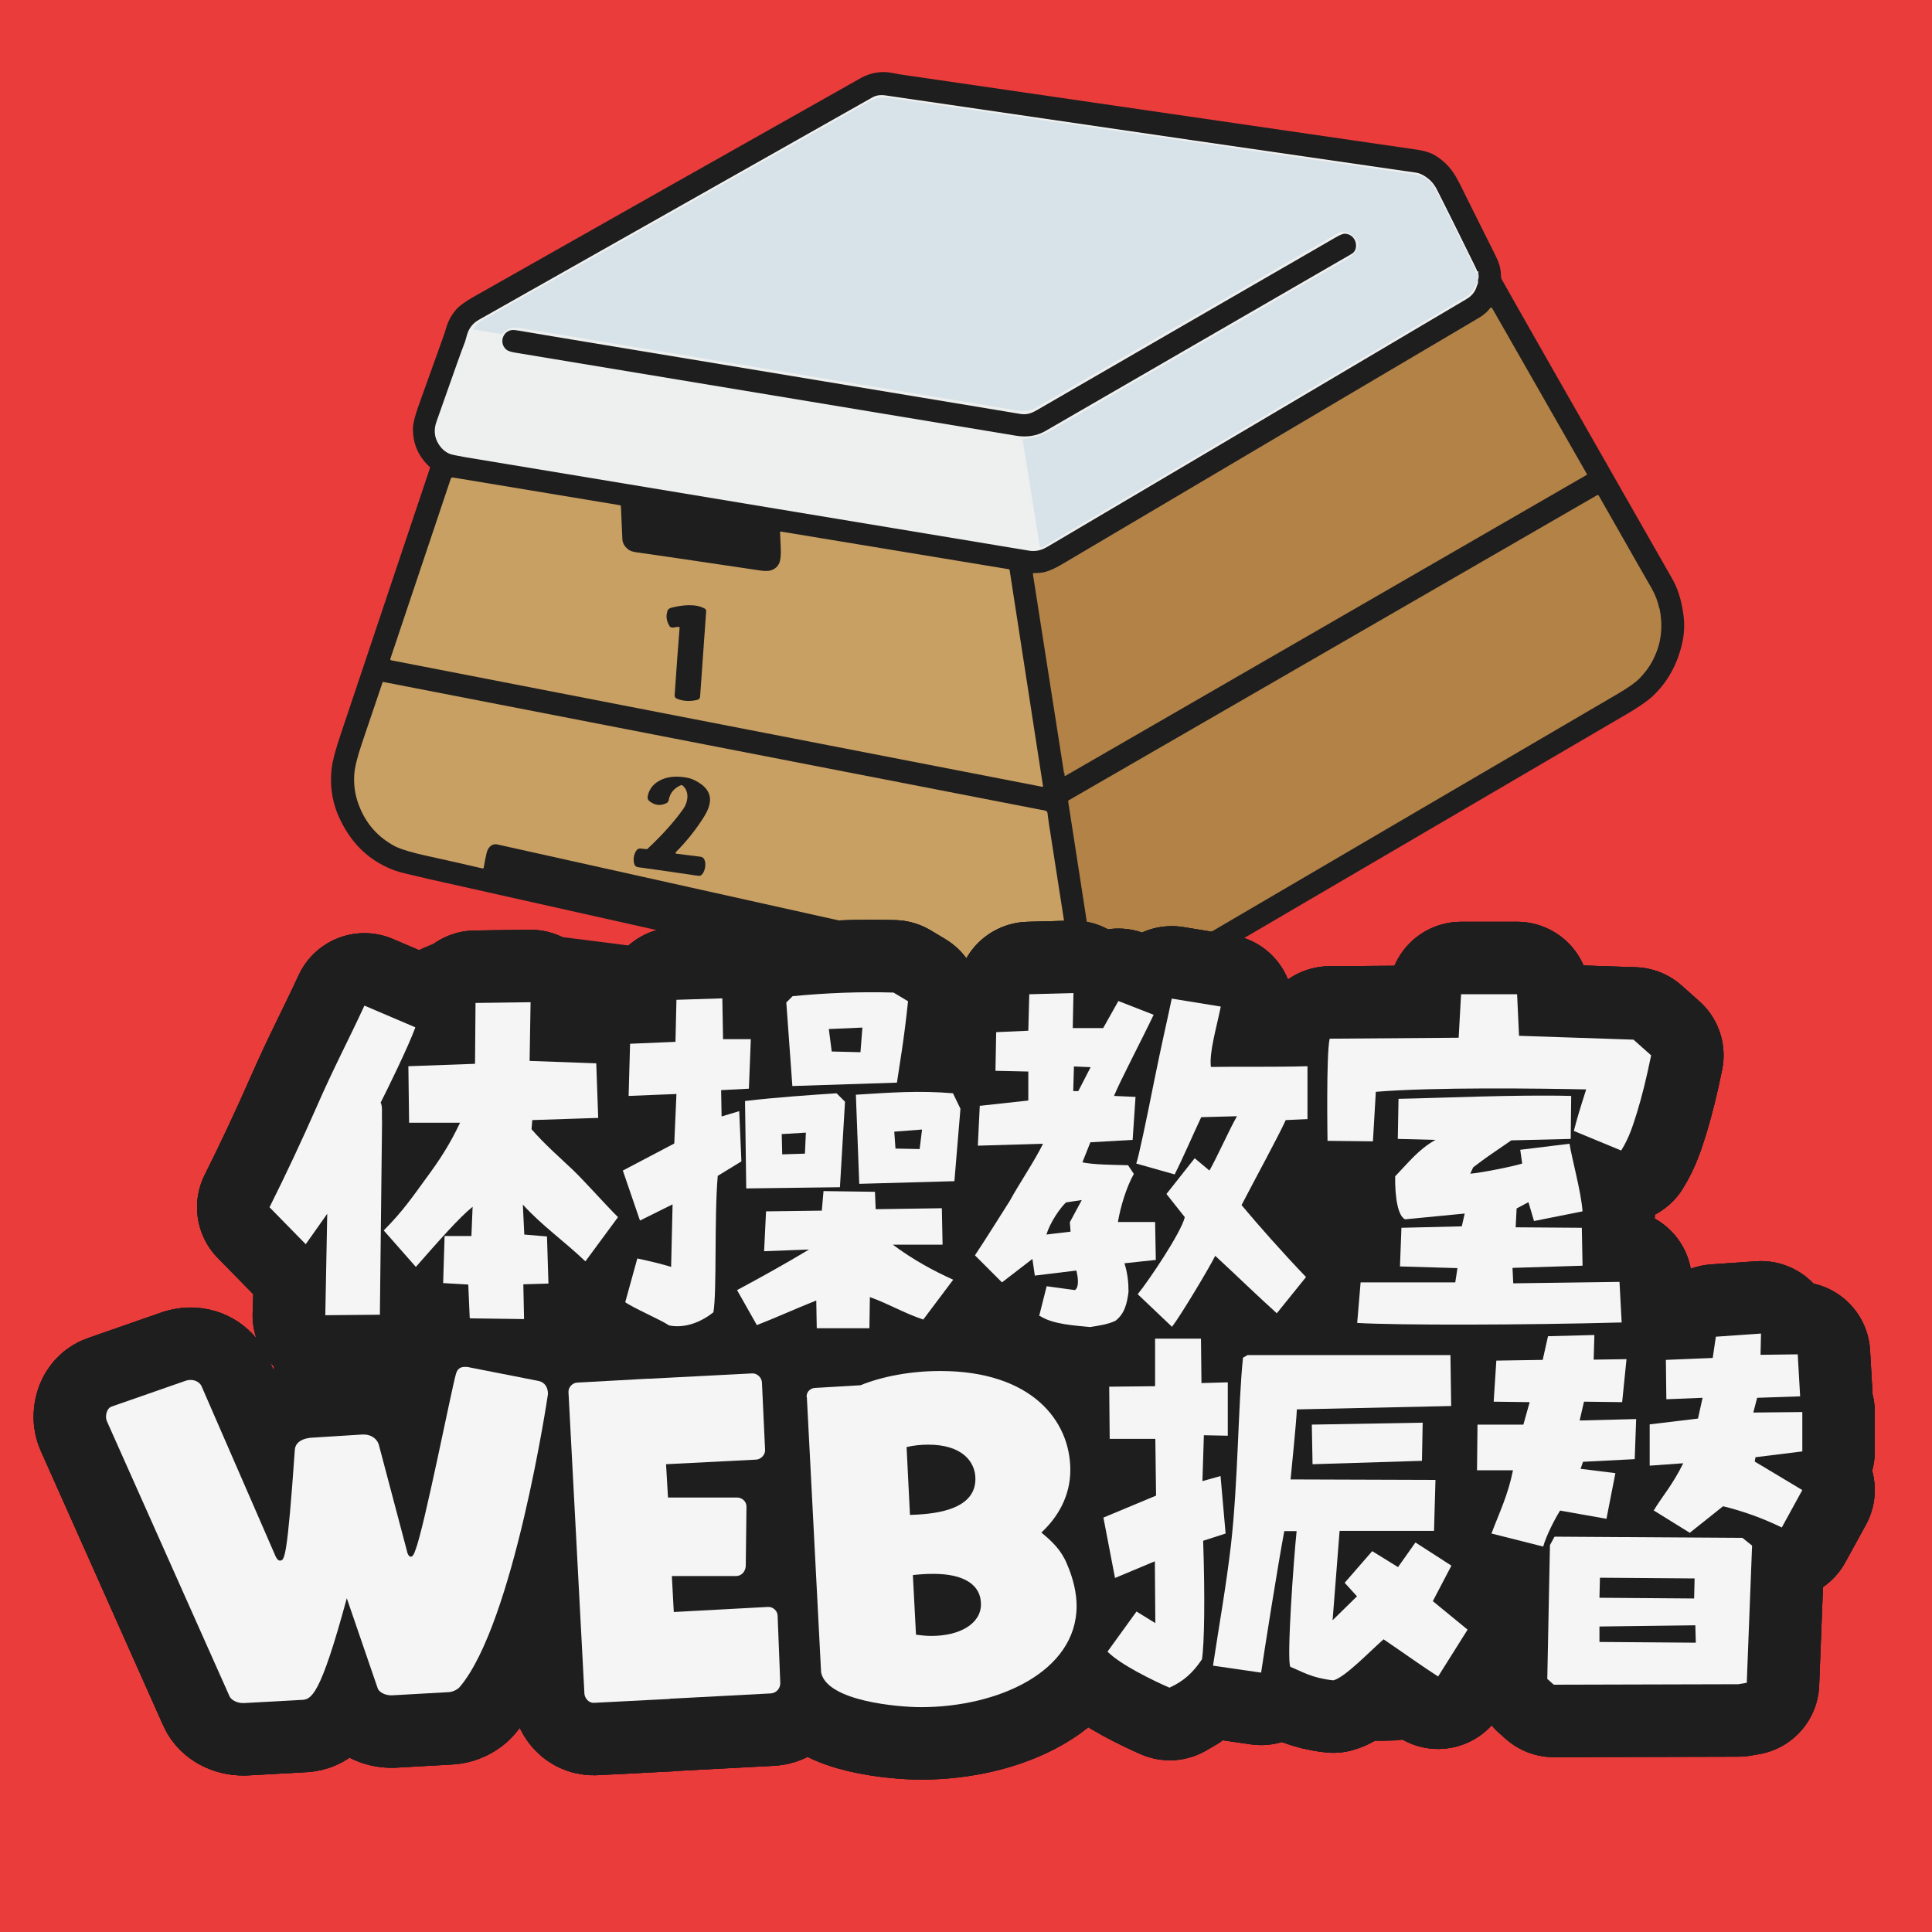 <?xml version="1.0" encoding="UTF-8"?>
<svg id="_レイヤー_2" data-name="レイヤー 2" xmlns="http://www.w3.org/2000/svg" xmlns:xlink="http://www.w3.org/1999/xlink" viewBox="0 0 80 80">
  <defs>
    <style>
      .cls-1, .cls-2, .cls-3 {
        fill: none;
      }

      .cls-4 {
        fill: #b28247;
      }

      .cls-5 {
        fill: #eeefef;
      }

      .cls-2 {
        stroke: #e3e9ec;
        stroke-width: .14px;
      }

      .cls-6 {
        fill: #1e1e1e;
      }

      .cls-3 {
        stroke: #1e1e1e;
        stroke-linecap: round;
        stroke-linejoin: round;
        stroke-width: 6px;
      }

      .cls-7 {
        fill: #d7e2e9;
      }

      .cls-8 {
        fill: #eb3c3c;
      }

      .cls-9 {
        fill: #f5f5f5;
      }

      .cls-10 {
        fill: #c9a063;
      }

      .cls-11 {
        clip-path: url(#clippath);
      }
    </style>
    <clipPath id="clippath">
      <path class="cls-1" d="M61.2,11.6c.03-.09.03-.21,0-.36,0-.03,0-.06-.02-.07-.65-1.32-1.2-2.43-1.65-3.32-.14-.28-.5-.66-.86-.71-5.01-.73-12.33-1.8-21.98-3.2-.21-.03-.39,0-.53.08-6.74,3.81-12.17,6.88-16.28,9.2-.26.15-.43.36-.51.63-.05.19-.08.28-.08.28-.15.38-.55,1.49-1.19,3.33-.11.32-.09.62.08.9.12.2.28.35.49.43.08.03.28.07.62.13,7.78,1.29,15.56,2.58,23.34,3.87.42.07.67-.09,1.01-.3,5.71-3.37,11.41-6.75,17.12-10.12.29-.17.44-.43.45-.77Z"/>
    </clipPath>
  </defs>
  <g id="_こども" data-name="こども">
    <g>
      <rect class="cls-8" width="80" height="80"/>
      <g>
        <path class="cls-6" d="M17.82,19.36c-.49-.44-.73-.98-.72-1.62,0-.19.07-.48.21-.88.53-1.47.89-2.48,1.08-3.01,0,0,.04-.11.1-.32.09-.29.24-.54.44-.76.13-.13.36-.3.7-.49,5.33-3.02,10.66-6.03,16-9.04.41-.23.85-.31,1.32-.22.25.05.37.07.38.07,8.38,1.22,15.5,2.26,21.36,3.11.33.05.61.14.82.29.47.31.71.66.98,1.21.45.9.91,1.84,1.4,2.81.15.29.25.55.26.85,0,.1.01.17.03.2.24.44,2.59,4.57,7.06,12.4.22.38.37.84.45,1.38.08.47.06.94-.06,1.4-.21.84-.61,1.54-1.21,2.1-.22.2-.59.46-1.13.77-4.12,2.41-10.98,6.43-20.57,12.04-.54.32-1.03.51-1.47.58-.02,0-.04,0-.06.02-.02.01-.04.02-.04.02-.23.03-.49.05-.77.05-.17,0-.42-.04-.76-.12-6.4-1.44-15.02-3.37-25.86-5.8-.74-.17-1.2-.28-1.37-.34-1.02-.36-1.78-1.05-2.28-2.07-.35-.7-.47-1.44-.37-2.22.04-.3.16-.75.37-1.37,2.19-6.54,3.42-10.21,3.69-11.01,0-.02,0-.03-.01-.04Z"/>
        <g class="cls-11">
          <path class="cls-2" d="M61.2,11.24v.05s-.02.03-.04.03c0,0-.02,0-.02,0-.03,0-.04,0-.05-.03-.02-.08-.05-.17-.1-.27-.58-1.18-1.1-2.24-1.58-3.18-.11-.21-.25-.36-.44-.47-.12-.07-.32-.12-.59-.16-5.55-.81-12.7-1.85-21.47-3.13-.4-.06-.61-.05-.94.14-6.53,3.7-11.64,6.58-15.32,8.66-.44.25-.68.39-.74.42-.15.09-.26.2-.31.32,0,.02,0,.03.01.03l1.11.18s.04,0,.06-.01c.02-.02.05-.05.09-.08.22-.21.49-.18.8-.13,7.91,1.31,14.73,2.44,20.44,3.39.3.05.56,0,.78-.12,1.81-1.05,5.97-3.44,12.46-7.2,0,0,.05-.02.13-.06.05-.02.09-.03.14-.02.27.04.47.18.6.43.02.04.02.08.01.13-.09.31-.27.47-.57.64-7.73,4.48-11.79,6.83-12.16,7.04-.35.2-.74.32-1.16.35,0,0,0,.02,0,.05l.7,4.34c.01.09.07.11.15.06,6.11-3.61,11.95-7.06,17.5-10.35.17-.1.34-.33.49-.68" vector-effect="non-scaling-stroke"/>
        </g>
        <path class="cls-5" d="M61.2,11.24v.05s-.02.03-.04.03c0,0-.02,0-.02,0-.03,0-.04,0-.05-.03-.02-.08-.05-.17-.1-.27-.58-1.18-1.1-2.24-1.58-3.18-.11-.21-.25-.36-.44-.47-.12-.07-.32-.12-.59-.16-5.55-.81-12.7-1.85-21.47-3.13-.4-.06-.61-.05-.94.14-6.53,3.7-11.64,6.58-15.32,8.66-.44.25-.68.39-.74.42-.15.09-.26.2-.31.32,0,.02,0,.03.01.03l1.11.18s.04,0,.06-.01c.02-.02.05-.05.09-.08.22-.21.49-.18.8-.13,7.91,1.31,14.73,2.44,20.44,3.39.3.05.56,0,.78-.12,1.81-1.05,5.97-3.44,12.46-7.2,0,0,.05-.02.13-.06.05-.02.09-.03.14-.02.27.04.47.18.6.43.02.04.02.08.01.13-.09.31-.27.47-.57.64-7.73,4.48-11.79,6.83-12.16,7.04-.35.2-.74.32-1.16.35,0,0,0,.02,0,.05l.7,4.34c.01.09.07.11.15.06,6.11-3.61,11.95-7.06,17.5-10.35.17-.1.34-.33.49-.68,0,.34-.16.6-.45.77-5.71,3.38-11.41,6.75-17.12,10.12-.35.21-.59.37-1.01.3-7.78-1.29-15.56-2.58-23.34-3.87-.33-.06-.54-.1-.62-.13-.21-.08-.37-.23-.49-.43-.17-.28-.19-.58-.08-.9.65-1.84,1.04-2.96,1.19-3.33,0,0,.03-.1.08-.28.08-.28.25-.49.51-.63,4.11-2.32,9.54-5.39,16.28-9.2.14-.08.32-.11.53-.08,9.64,1.41,16.97,2.48,21.98,3.2.36.05.72.43.86.71.45.89,1,2,1.65,3.32,0,.02.01.04.02.07Z"/>
        <path class="cls-7" d="M61.2,11.24c.04.16.04.28,0,.36-.15.35-.32.58-.49.68-5.56,3.29-11.39,6.74-17.5,10.35-.09.05-.14.03-.15-.06l-.7-4.34s0-.05,0-.05c.42-.03.81-.15,1.16-.35.37-.22,4.42-2.56,12.16-7.04.3-.17.49-.33.57-.64.01-.05,0-.09-.01-.13-.13-.24-.34-.39-.6-.43-.05,0-.09,0-.14.02-.09.04-.13.06-.13.06-6.49,3.75-10.64,6.15-12.46,7.2-.22.13-.48.17-.78.12-5.72-.95-12.53-2.08-20.44-3.39-.31-.05-.58-.09-.8.13-.04.04-.07.06-.09.08-.02.01-.04.02-.06.01l-1.11-.18s-.02-.01-.01-.03c.06-.12.16-.23.31-.32.05-.03.3-.17.74-.42,3.68-2.08,8.79-4.96,15.32-8.66.33-.19.54-.2.94-.14,8.77,1.28,15.92,2.32,21.47,3.13.28.04.48.09.59.16.19.11.33.26.44.47.48.94,1,1.99,1.58,3.18.05.09.08.18.1.27,0,.03.02.04.05.03,0,0,.02,0,.02,0,.02,0,.03,0,.04-.03v-.05Z"/>
        <path class="cls-6" d="M22.9,13.93c7.37,1.22,13.82,2.29,19.35,3.21.26.04.45-.02.69-.16,4.54-2.63,8.66-5.01,12.35-7.14.17-.1.29-.15.36-.16.29-.02.52.23.5.52-.01.15-.08.26-.21.33-6.66,3.85-10.88,6.29-12.64,7.31-.36.21-.78.28-1.24.2-7.36-1.22-14.27-2.37-20.74-3.44-.17-.03-.29-.07-.35-.12-.35-.29-.12-.88.36-.81.07,0,.59.1,1.57.26Z"/>
        <path class="cls-4" d="M44.06,32.02l-1.29-8.25s0-.04.04-.04c.14,0,.31-.01.44-.04.2-.05.45-.16.75-.34,9.83-5.81,15.57-9.21,17.24-10.19.19-.11.35-.25.47-.41.02-.02.05-.02.07,0l3.93,6.88s0,.03,0,.03l-21.6,12.47s-.02,0-.03-.01c0-.02,0-.05,0-.08,0,0,0-.02,0-.03Z"/>
        <path class="cls-10" d="M41.81,23.63l1.38,8.93s-.01.03-.03.02l-26.97-5.24s-.04-.03-.03-.05l2.51-7.48s.04-.04.07-.04l6.93,1.15s.04.02.04.04c.02.46.04.91.06,1.34,0,.17.08.32.23.44.08.07.22.12.43.14.66.09,2.33.34,5.03.74.2.03.35.03.45,0,.17-.05.29-.15.36-.31.05-.12.07-.32.06-.6-.01-.22-.02-.45-.03-.67,0-.02.01-.03.03-.03l9.44,1.56s.04.02.04.04Z"/>
        <path class="cls-4" d="M68.72,25.2c.14.7.08,1.36-.2,1.97-.15.35-.37.65-.64.93-.18.18-.48.39-.91.64-4.17,2.44-11.13,6.51-20.87,12.22-.18.1-.33.17-.55.27-.04.02-.08,0-.08-.04l-1.24-8.01s0-.03.02-.04l21.89-12.64s.05,0,.06.02c1.41,2.48,2.14,3.76,2.19,3.84.15.26.26.55.32.84Z"/>
        <path class="cls-6" d="M28.11,25.96c-.07,0-.13,0-.17.02-.11.02-.19,0-.22-.06-.13-.22-.15-.42-.08-.63.02-.06.08-.11.18-.13.43-.11.99-.17,1.36.04.04.02.07.07.06.12l-.25,3.52c0,.07-.05.13-.12.14-.29.07-.56.06-.82-.04-.12-.05-.12-.1-.11-.22.07-1.05.14-1.96.2-2.72,0-.02,0-.04-.03-.04Z"/>
        <path class="cls-10" d="M44.54,41.27s.03.07.04.09c0,.02-.01.04-.03.04-.24-.01-.47-.04-.67-.09-3.49-.78-5.7-1.28-6.66-1.49-.02,0-.03-.02-.03-.04.06-.25.11-.49.16-.7.02-.1,0-.21-.08-.32-.04-.07-.13-.11-.26-.14-.07-.02-.23-.05-.49-.11-2.03-.45-7.33-1.63-15.91-3.54-.25-.06-.41.13-.46.35-.05.21-.09.41-.12.61,0,.02-.03.04-.05.03-.95-.22-1.7-.39-2.26-.51-.65-.14-1.1-.28-1.35-.4-.71-.37-1.22-.94-1.51-1.71-.16-.41-.22-.84-.19-1.28.02-.28.12-.69.3-1.23.22-.65.51-1.51.87-2.57,0-.02.02-.03.04-.02l27.42,5.33s.06.04.07.07c.04.28.07.55.12.83.22,1.41.56,3.59,1.02,6.55.02.11.02.17.02.19,0,.03,0,.05.01.07Z"/>
        <path class="cls-6" d="M28,35.35c.33.04.65.08.97.12.09.01.15.04.17.08.13.18.06.58-.12.7-.03.02-.08.02-.15.01-.82-.12-1.61-.24-2.37-.34-.1-.01-.16-.03-.19-.06-.13-.17-.08-.56.1-.7.03-.02.08-.03.16-.02.1.01.16.02.2.02.02,0,.04,0,.06-.03.6-.56,1.09-1.11,1.46-1.63.2-.28.27-.72-.02-.97-.03-.02-.06-.03-.09-.01-.27.12-.44.32-.49.61-.01.06-.05.11-.1.13-.23.11-.45.09-.65-.05-.09-.06-.14-.12-.12-.23.04-.24.16-.42.34-.56.38-.28.83-.3,1.28-.22.21.04.42.14.62.29.5.39.38.87.08,1.35-.31.49-.69.98-1.16,1.45-.02.02,0,.05.02.06Z"/>
      </g>
      <rect class="cls-6" x="11.72" y="40.91" width="54.56" height="28.82" rx="8.18" ry="8.18" transform="translate(7.28 -4.47) rotate(7.24)"/>
      <g>
        <g>
          <g>
            <path class="cls-3" d="M13.47,54.46l.08-4.2-.89,1.26-1.5-1.53c.69-1.38,1.35-2.79,1.97-4.2.7-1.6,1.29-2.7,1.96-4.15l2.11.9c-.3.82-1.17,2.59-1.44,3.12.09.12.04.48.06.79l-.09,7.99-2.27.02ZM19.45,54.57l-.06-1.38-1.04-.06.06-1.95h1.11s.05-1.21.05-1.21c-.56.45-1.41,1.42-2.35,2.49l-1.33-1.51c.82-.83,1.19-1.39,1.74-2.14.56-.76.98-1.39,1.42-2.32h-2.11s-.03-2.34-.03-2.34l2.76-.1.02-2.52,2.28-.03-.04,2.43,2.76.1.08,2.26-2.73.09-.03.38c.56.64,1.14,1.14,1.74,1.71.55.54,1.29,1.38,1.84,1.93l-1.35,1.83c-.88-.84-1.8-1.48-2.59-2.35l.06,1.24.94.08.06,1.95-1.04.03.03,1.44-2.23-.03Z"/>
            <path class="cls-3" d="M27.7,54.88c-.3-.21-1.56-.76-1.81-.96l.5-1.81c.52.11,1.05.24,1.4.35l.06-2.59-1.35.67-.71-2.07,2.13-1.12.09-2.05-1.98.08.06-2.16,1.88-.08.04-1.74,1.9-.06.03,1.69h1.15s-.08,2.05-.08,2.05l-1.15.06.02,1.09.73-.22.09,2.08-.98.6c-.15,1.74-.03,4.8-.18,5.65-.45.36-1.14.69-1.85.54ZM33.82,55l-.02-1.15c-.9.36-1.69.72-2.46,1.02l-.82-1.45c.99-.53,1.98-1.08,2.98-1.68l-1.86.07.08-1.65,2.31-.03.07-.81,2.13.03.03.72,2.74-.04.03,1.51h-2.06c.85.63,1.68,1.08,2.5,1.45l-1.24,1.65c-.83-.28-1.38-.63-2.21-.93l-.02,1.29h-2.2ZM30.9,49.2l-.05-3.61c1.38-.16,2.61-.24,3.79-.32l.35.35-.21,3.54-3.88.05ZM33.37,46.9l-1,.06.02.84.94-.03.04-.87ZM32.55,41.52l.27-.27c1.44-.14,2.83-.19,4.18-.15l.6.36c-.17,1.62-.33,2.49-.46,3.37l-4.33.14-.25-3.45ZM35.7,42.55l-1.38.06.12.93,1.19.03.08-1.02ZM35.58,49.02l-.14-3.69c1.44-.09,2.61-.18,4.02-.06l.31.64-.25,3-3.94.11ZM38.19,46.77l-1.16.09.05.7,1,.02.1-.81Z"/>
            <path class="cls-3" d="M43.03,54.49l.31-1.23,1.17.16c.15-.1.16-.4.06-.81l-1.72.21-.1-.69-1.26.97-1.12-1.12c.5-.75.96-1.5,1.44-2.25.41-.75,1.01-1.62,1.38-2.37l-2.7.08.08-1.65,2.01-.22v-1.2l-1.36-.03.03-1.6,1.33-.06.04-1.51,1.83-.05-.03,1.45h1.26l.63-1.12,1.46.57c-.5,1.05-1.42,2.8-1.64,3.36l.89.04-.12,1.78-1.75.1-.33.83c.48.1,1.21.1,1.89.12l.24.36c-.31.55-.55,1.35-.66,1.99h1.54l.03,1.57-1.3.14c.13.4.17.79.17,1.18-.06.46-.15.9-.54,1.2-.31.15-.68.2-1.05.26-.57-.06-1.53-.1-2.08-.46ZM44.8,49.69l-.66.1c-.27.26-.66.84-.81,1.33l1-.12-.03-.39.5-.93ZM45.16,44.19l-.69-.03-.03,1.02h.21s.51-.99.51-.99ZM47.11,53.59c.45-.55,1.8-2.55,1.95-3.19l-.76-.96,1.17-1.48.61.51c.31-.54.83-1.71,1.14-2.25l-1.48.04c-.33.7-.77,1.72-1.1,2.37l-1.59-.45c.1-.28.42-1.8.72-3.31.34-1.69.55-2.56.75-3.52l2.03.33c-.2.97-.48,1.89-.41,2.5,1.2-.02,2.65.01,4-.03v2.19l-.9.04c-.33.72-1.25,2.4-1.83,3.52.66.79,1.68,1.95,2.67,2.98l-1.21,1.5c-.78-.7-1.63-1.53-2.55-2.38-.24.49-1.44,2.49-1.79,2.94l-1.42-1.35Z"/>
            <path class="cls-3" d="M54.97,47.25s-.06-3.64.09-4.24l5.34-.04.1-1.8h2.32l.08,1.72,4.74.16.73.65c-.21,1.02-.38,1.69-.58,2.35-.17.53-.31,1.03-.66,1.59l-1.96-.81c.12-.48.27-.97.51-1.72-1.94-.04-6.3-.1-8.71.1l-.12,2.05-1.87-.02ZM56.2,54.76l.14-1.66h3.92l.09-.59-2.38-.07.06-1.6,2.5-.06.12-.53-2.47.24c-.29-.14-.42-.88-.41-1.78.56-.58.96-1.11,1.67-1.51l-1.56-.04.03-1.66c1.63-.03,4.9-.18,7.15-.12l-.02,1.78-2.46.06c-.66.45-1.15.78-1.58,1.12l-.12.26c.42-.03,1.78-.3,2.15-.42l-.08-.57,2.04-.25c.1.63.48,1.98.54,2.8l-2.01.4-.23-.78-.49.26-.04.78,2.74.02.03,1.57-2.9.09.03.64,4.4-.06.09,1.68c-4,.11-9.27.12-10.95.02Z"/>
            <path class="cls-3" d="M16.25,70.2h-.05c-.27,0-.51-.14-.56-.29l-1.28-3.73c-1.1,4.05-1.46,4.21-1.9,4.21l-2.35.13h-.05c-.27,0-.5-.14-.56-.29l-5.06-11.35c-.03-.06-.05-.14-.05-.21,0-.19.08-.38.24-.43l3.07-1.07c.06-.02.13-.03.19-.03.26,0,.42.16.46.27l3.06,7.03c.05.11.11.18.18.18.19,0,.3-.03.62-4.61.02-.22.22-.45.72-.48l2.08-.13h.05c.32,0,.54.18.62.4l1.17,4.42c.03.16.1.24.16.24s.13-.08.19-.27c.37-.94,1.5-6.69,1.68-7.3.06-.21.18-.29.37-.29.06,0,.13,0,.19.02l2.85.56c.29.06.4.29.4.54,0,.03-1.41,9.49-3.65,12.13-.08.1-.29.22-.5.22l-2.31.13Z"/>
            <path class="cls-3" d="M27.78,70.33s-.05.02-.06.02l-3.12.16h-.03c-.19,0-.35-.18-.37-.37l-.66-12.49v-.03c0-.19.18-.37.37-.37l2.91-.16h.06l4.26-.22h.03c.19,0,.37.18.38.37l.13,2.79v.03c0,.19-.18.37-.37.38l-3.73.19.08,1.38h2.87c.19,0,.38.16.38.37v.03l-.03,2.45c-.02.22-.18.4-.4.4h-2.66l.08,1.49,3.89-.21h.03c.21,0,.38.18.38.37l.11,2.79c0,.21-.16.4-.38.42l-4.16.22Z"/>
            <path class="cls-3" d="M33.4,57.85v-.03c0-.19.16-.35.37-.35l1.86-.11c.91-.37,2.1-.59,3.3-.59,3.79,0,5.39,2.06,5.39,4.1,0,1.07-.51,1.95-1.2,2.59.45.37.82.72,1.06,1.3.27.62.4,1.22.4,1.74,0,2.72-3.25,4.19-6.45,4.19-.9,0-3.89-.24-4.13-1.44l-.59-11.4ZM37.68,62.73c.78-.03,2.71-.11,2.71-1.49,0-.74-.58-1.42-1.95-1.42-.3,0-.61.03-.9.1l.14,2.82ZM37.93,67.69c.22.03.43.05.64.05,1.18,0,2.05-.51,2.05-1.31s-.69-1.26-1.97-1.26c-.3,0-.59.02-.85.05l.13,2.48Z"/>
            <path class="cls-3" d="M48.44,69.89c-.69-.3-2.05-.96-2.58-1.5l1.2-1.66.78.48-.02-2.56-1.65.69-.48-2.5,2.18-.91-.03-2.35h-1.89l-.02-2.16,1.9-.02v-1.97h1.9l.02,1.84,1.09-.03v2.21l-.99-.02-.06,1.9.75-.21.21,2.38-.93.3c.08,2.37.05,4.29-.05,4.91-.38.56-.75.9-1.34,1.17ZM50.23,68.96c.26-1.73.53-3.2.74-4.98.3-2.64.3-5.89.5-7.76l.19-.11h8.4l.03,2.11-6.39.14c-.02.53-.24,2.67-.26,2.9l6,.02-.06,2.11h-3.91l-.29,3.7,1.01-.99-.51-.56,1.14-1.31,1.07.66.72-1.02,1.49.96-.77,1.47,1.44,1.18-1.22,1.94c-.7-.45-1.26-.86-2.26-1.54-.58.51-1.6,1.58-2.08,1.7-.9-.1-1.26-.35-1.78-.56-.16-.29.14-4.48.26-5.62h-.51c-.26,1.36-.86,5.17-.96,5.86l-2-.29ZM54.35,60.64l-.03-1.65,4.59-.08-.03,1.58-4.53.14Z"/>
            <path class="cls-3" d="M61.75,63.52c.34-.9.69-1.6.9-2.64h-1.49l.02-1.89h1.9l.26-.93-1.49-.02.11-1.7,1.92-.03.22-.98,1.92-.05-.03,1.02,1.36-.02-.18,1.78-1.58-.02-.18.78,2.34-.06-.06,1.66-2.14.11-.1.29,1.44.18-.37,1.89-1.92-.34c-.24.38-.58,1.06-.7,1.49l-2.14-.54ZM64.34,69.76l-.27-.24.11-5.54.19-.35,7.78.05.4.32-.22,5.68-.35.06-7.64.02ZM70.17,65.36l-3.92-.03-.02.83,3.92.03.02-.83ZM70.2,67.3l-3.97.05v.64l3.99.03-.02-.72ZM68.47,62.56c.34-.58.77-1.04,1.23-1.97l-1.39.1v-1.71l2-.24.19-.86-1.5.06-.02-1.63,1.94-.08.13-.88,1.87-.13-.02.88,1.54-.02.1,1.74-1.78.06-.16.61,2.03-.02v1.63l-1.94.24-.03.18,1.97,1.18-.85,1.55c-.78-.38-1.58-.67-2.43-.88l-1.38,1.1-1.5-.93Z"/>
          </g>
          <g>
            <path class="cls-3" d="M13.47,54.46l.08-4.2-.89,1.26-1.5-1.53c.69-1.38,1.35-2.79,1.97-4.2.7-1.6,1.29-2.7,1.96-4.15l2.11.9c-.3.82-1.17,2.59-1.44,3.12.09.12.04.48.06.79l-.09,7.99-2.27.02ZM19.45,54.57l-.06-1.38-1.04-.06.06-1.95h1.11s.05-1.21.05-1.21c-.56.45-1.41,1.42-2.35,2.49l-1.33-1.51c.82-.83,1.19-1.39,1.74-2.14.56-.76.98-1.39,1.42-2.32h-2.11s-.03-2.34-.03-2.34l2.76-.1.02-2.52,2.28-.03-.04,2.43,2.76.1.08,2.26-2.73.09-.03.38c.56.64,1.14,1.14,1.74,1.71.55.54,1.29,1.38,1.84,1.93l-1.35,1.83c-.88-.84-1.8-1.48-2.59-2.35l.06,1.24.94.08.06,1.95-1.04.03.03,1.44-2.23-.03Z"/>
            <path class="cls-3" d="M27.7,54.88c-.3-.21-1.56-.76-1.81-.96l.5-1.81c.52.11,1.05.24,1.4.35l.06-2.59-1.35.67-.71-2.07,2.13-1.12.09-2.05-1.98.08.06-2.16,1.88-.08.04-1.74,1.9-.06.03,1.69h1.15s-.08,2.05-.08,2.05l-1.15.06.02,1.09.73-.22.09,2.08-.98.6c-.15,1.74-.03,4.8-.18,5.65-.45.36-1.14.69-1.85.54ZM33.82,55l-.02-1.15c-.9.36-1.69.72-2.46,1.02l-.82-1.45c.99-.53,1.98-1.08,2.98-1.68l-1.86.07.08-1.65,2.31-.03.07-.81,2.13.03.03.72,2.74-.04.03,1.51h-2.06c.85.63,1.68,1.08,2.5,1.45l-1.24,1.65c-.83-.28-1.38-.63-2.21-.93l-.02,1.29h-2.2ZM30.9,49.2l-.05-3.61c1.38-.16,2.61-.24,3.79-.32l.35.35-.21,3.54-3.88.05ZM33.37,46.9l-1,.06.02.84.94-.03.04-.87ZM32.55,41.52l.27-.27c1.44-.14,2.83-.19,4.18-.15l.6.36c-.17,1.62-.33,2.49-.46,3.37l-4.33.14-.25-3.45ZM35.7,42.55l-1.38.06.12.93,1.19.03.08-1.02ZM35.58,49.02l-.14-3.69c1.44-.09,2.61-.18,4.02-.06l.31.64-.25,3-3.94.11ZM38.19,46.77l-1.16.09.05.7,1,.02.1-.81Z"/>
            <path class="cls-3" d="M43.03,54.49l.31-1.23,1.17.16c.15-.1.16-.4.06-.81l-1.72.21-.1-.69-1.26.97-1.12-1.12c.5-.75.96-1.5,1.44-2.25.41-.75,1.01-1.62,1.38-2.37l-2.7.08.08-1.65,2.01-.22v-1.2l-1.36-.03.03-1.6,1.33-.06.04-1.51,1.83-.05-.03,1.45h1.26l.63-1.12,1.46.57c-.5,1.05-1.42,2.8-1.64,3.36l.89.04-.12,1.78-1.75.1-.33.83c.48.1,1.21.1,1.89.12l.24.36c-.31.55-.55,1.35-.66,1.99h1.54l.03,1.57-1.3.14c.13.4.17.79.17,1.18-.06.46-.15.9-.54,1.2-.31.15-.68.2-1.05.26-.57-.06-1.53-.1-2.08-.46ZM44.8,49.69l-.66.1c-.27.26-.66.84-.81,1.33l1-.12-.03-.39.5-.93ZM45.16,44.19l-.69-.03-.03,1.02h.21s.51-.99.51-.99ZM47.11,53.59c.45-.55,1.8-2.55,1.95-3.19l-.76-.96,1.17-1.48.61.51c.31-.54.83-1.71,1.14-2.25l-1.48.04c-.33.7-.77,1.72-1.1,2.37l-1.59-.45c.1-.28.42-1.8.72-3.31.34-1.69.55-2.56.75-3.52l2.03.33c-.2.97-.48,1.89-.41,2.5,1.2-.02,2.65.01,4-.03v2.19l-.9.04c-.33.72-1.25,2.4-1.83,3.52.66.79,1.68,1.95,2.67,2.98l-1.21,1.5c-.78-.7-1.63-1.53-2.55-2.38-.24.49-1.44,2.49-1.79,2.94l-1.42-1.35Z"/>
            <path class="cls-3" d="M54.97,47.25s-.06-3.64.09-4.24l5.34-.04.1-1.8h2.32l.08,1.72,4.74.16.73.65c-.21,1.02-.38,1.69-.58,2.35-.17.53-.31,1.03-.66,1.59l-1.96-.81c.12-.48.27-.97.51-1.72-1.94-.04-6.3-.1-8.71.1l-.12,2.05-1.87-.02ZM56.2,54.76l.14-1.66h3.92l.09-.59-2.38-.07.06-1.6,2.5-.06.12-.53-2.47.24c-.29-.14-.42-.88-.41-1.78.56-.58.96-1.11,1.67-1.51l-1.56-.04.03-1.66c1.63-.03,4.9-.18,7.15-.12l-.02,1.78-2.46.06c-.66.45-1.15.78-1.58,1.12l-.12.26c.42-.03,1.78-.3,2.15-.42l-.08-.57,2.04-.25c.1.63.48,1.98.54,2.8l-2.01.4-.23-.78-.49.26-.04.78,2.74.02.03,1.57-2.9.09.03.64,4.4-.06.09,1.68c-4,.11-9.27.12-10.95.02Z"/>
            <path class="cls-3" d="M16.25,70.2h-.05c-.27,0-.51-.14-.56-.29l-1.28-3.73c-1.1,4.05-1.46,4.21-1.9,4.21l-2.35.13h-.05c-.27,0-.5-.14-.56-.29l-5.06-11.35c-.03-.06-.05-.14-.05-.21,0-.19.08-.38.24-.43l3.07-1.07c.06-.02.13-.03.19-.03.26,0,.42.16.46.27l3.06,7.03c.05.11.11.18.18.18.19,0,.3-.03.62-4.61.02-.22.22-.45.72-.48l2.08-.13h.05c.32,0,.54.18.62.4l1.17,4.42c.03.16.1.24.16.24s.13-.08.19-.27c.37-.94,1.5-6.69,1.68-7.3.06-.21.18-.29.37-.29.06,0,.13,0,.19.02l2.85.56c.29.06.4.29.4.54,0,.03-1.41,9.49-3.65,12.13-.08.1-.29.22-.5.22l-2.31.13Z"/>
            <path class="cls-3" d="M27.78,70.33s-.05.02-.06.02l-3.12.16h-.03c-.19,0-.35-.18-.37-.37l-.66-12.49v-.03c0-.19.18-.37.37-.37l2.91-.16h.06l4.26-.22h.03c.19,0,.37.18.38.37l.13,2.79v.03c0,.19-.18.37-.37.38l-3.73.19.08,1.38h2.87c.19,0,.38.16.38.37v.03l-.03,2.45c-.02.22-.18.4-.4.4h-2.66l.08,1.49,3.89-.21h.03c.21,0,.38.18.38.37l.11,2.79c0,.21-.16.4-.38.42l-4.16.22Z"/>
            <path class="cls-3" d="M33.4,57.85v-.03c0-.19.16-.35.37-.35l1.86-.11c.91-.37,2.1-.59,3.3-.59,3.79,0,5.39,2.06,5.39,4.1,0,1.07-.51,1.95-1.2,2.59.45.37.82.72,1.06,1.3.27.62.4,1.22.4,1.74,0,2.72-3.25,4.19-6.45,4.19-.9,0-3.89-.24-4.13-1.44l-.59-11.4ZM37.68,62.73c.78-.03,2.71-.11,2.71-1.49,0-.74-.58-1.42-1.95-1.42-.3,0-.61.03-.9.1l.14,2.82ZM37.93,67.69c.22.03.43.05.64.05,1.18,0,2.05-.51,2.05-1.31s-.69-1.26-1.97-1.26c-.3,0-.59.02-.85.05l.13,2.48Z"/>
            <path class="cls-3" d="M48.44,69.89c-.69-.3-2.05-.96-2.58-1.5l1.2-1.66.78.48-.02-2.56-1.65.69-.48-2.5,2.18-.91-.03-2.35h-1.89l-.02-2.16,1.9-.02v-1.97h1.9l.02,1.84,1.09-.03v2.21l-.99-.02-.06,1.9.75-.21.21,2.38-.93.3c.08,2.37.05,4.29-.05,4.91-.38.56-.75.9-1.34,1.17ZM50.23,68.96c.26-1.73.53-3.2.74-4.98.3-2.64.3-5.89.5-7.76l.19-.11h8.4l.03,2.11-6.39.14c-.02.53-.24,2.67-.26,2.9l6,.02-.06,2.11h-3.91l-.29,3.7,1.01-.99-.51-.56,1.14-1.31,1.07.66.72-1.02,1.49.96-.77,1.47,1.44,1.18-1.22,1.94c-.7-.45-1.26-.86-2.26-1.54-.58.51-1.6,1.58-2.08,1.7-.9-.1-1.26-.35-1.78-.56-.16-.29.14-4.48.26-5.62h-.51c-.26,1.36-.86,5.17-.96,5.86l-2-.29ZM54.35,60.64l-.03-1.65,4.59-.08-.03,1.58-4.53.14Z"/>
            <path class="cls-3" d="M61.75,63.52c.34-.9.69-1.6.9-2.64h-1.49l.02-1.89h1.9l.26-.93-1.49-.02.11-1.7,1.92-.03.22-.98,1.92-.05-.03,1.02,1.36-.02-.18,1.78-1.58-.02-.18.78,2.34-.06-.06,1.66-2.14.11-.1.29,1.44.18-.37,1.89-1.92-.34c-.24.38-.58,1.06-.7,1.49l-2.14-.54ZM64.34,69.76l-.27-.24.11-5.54.19-.35,7.78.05.4.32-.22,5.68-.35.06-7.64.02ZM70.17,65.36l-3.92-.03-.02.83,3.92.03.02-.83ZM70.2,67.3l-3.97.05v.64l3.99.03-.02-.72ZM68.47,62.56c.34-.58.77-1.04,1.23-1.97l-1.39.1v-1.71l2-.24.19-.86-1.5.06-.02-1.63,1.94-.08.13-.88,1.87-.13-.02.88,1.54-.02.1,1.74-1.78.06-.16.61,2.03-.02v1.63l-1.94.24-.03.18,1.97,1.18-.85,1.55c-.78-.38-1.58-.67-2.43-.88l-1.38,1.1-1.5-.93Z"/>
          </g>
          <g>
            <path class="cls-3" d="M13.47,54.46l.08-4.2-.89,1.26-1.5-1.53c.69-1.38,1.35-2.79,1.97-4.2.7-1.6,1.29-2.7,1.96-4.15l2.11.9c-.3.82-1.17,2.59-1.44,3.12.09.12.04.48.06.79l-.09,7.99-2.27.02ZM19.45,54.57l-.06-1.38-1.04-.06.06-1.95h1.11s.05-1.21.05-1.21c-.56.45-1.41,1.42-2.35,2.49l-1.33-1.51c.82-.83,1.19-1.39,1.74-2.14.56-.76.98-1.39,1.42-2.32h-2.11s-.03-2.34-.03-2.34l2.76-.1.02-2.52,2.28-.03-.04,2.43,2.76.1.08,2.26-2.73.09-.03.38c.56.64,1.14,1.14,1.74,1.71.55.54,1.29,1.38,1.84,1.93l-1.35,1.83c-.88-.84-1.8-1.48-2.59-2.35l.06,1.24.94.08.06,1.95-1.04.03.03,1.44-2.23-.03Z"/>
            <path class="cls-3" d="M27.7,54.88c-.3-.21-1.56-.76-1.81-.96l.5-1.81c.52.11,1.05.24,1.4.35l.06-2.59-1.35.67-.71-2.07,2.13-1.12.09-2.05-1.98.08.06-2.16,1.88-.08.04-1.74,1.9-.06.03,1.69h1.15s-.08,2.05-.08,2.05l-1.15.06.02,1.09.73-.22.09,2.08-.98.6c-.15,1.74-.03,4.8-.18,5.65-.45.36-1.14.69-1.85.54ZM33.82,55l-.02-1.15c-.9.36-1.69.72-2.46,1.02l-.82-1.45c.99-.53,1.98-1.08,2.98-1.68l-1.86.07.08-1.65,2.31-.03.07-.81,2.13.03.03.72,2.74-.04.03,1.51h-2.06c.85.63,1.68,1.08,2.5,1.45l-1.24,1.65c-.83-.28-1.38-.63-2.21-.93l-.02,1.29h-2.2ZM30.9,49.2l-.05-3.61c1.38-.16,2.61-.24,3.79-.32l.35.35-.21,3.54-3.88.05ZM33.37,46.9l-1,.06.02.84.94-.03.04-.87ZM32.55,41.52l.27-.27c1.44-.14,2.83-.19,4.18-.15l.6.36c-.17,1.62-.33,2.49-.46,3.37l-4.33.14-.25-3.45ZM35.7,42.55l-1.38.06.12.93,1.19.03.08-1.02ZM35.58,49.02l-.14-3.69c1.44-.09,2.61-.18,4.02-.06l.31.64-.25,3-3.94.11ZM38.19,46.77l-1.16.09.05.7,1,.02.1-.81Z"/>
            <path class="cls-3" d="M43.03,54.49l.31-1.23,1.17.16c.15-.1.16-.4.06-.81l-1.72.21-.1-.69-1.26.97-1.12-1.12c.5-.75.96-1.5,1.44-2.25.41-.75,1.01-1.62,1.38-2.37l-2.7.08.08-1.65,2.01-.22v-1.2l-1.36-.03.03-1.6,1.33-.06.04-1.51,1.83-.05-.03,1.45h1.26l.63-1.12,1.46.57c-.5,1.05-1.42,2.8-1.64,3.36l.89.04-.12,1.78-1.75.1-.33.83c.48.1,1.21.1,1.89.12l.24.36c-.31.55-.55,1.35-.66,1.99h1.54l.03,1.57-1.3.14c.13.4.17.79.17,1.18-.06.46-.15.9-.54,1.2-.31.15-.68.2-1.05.26-.57-.06-1.53-.1-2.08-.46ZM44.8,49.69l-.66.1c-.27.26-.66.84-.81,1.33l1-.12-.03-.39.5-.93ZM45.16,44.19l-.69-.03-.03,1.02h.21s.51-.99.51-.99ZM47.11,53.59c.45-.55,1.8-2.55,1.95-3.19l-.76-.96,1.17-1.48.61.51c.31-.54.83-1.71,1.14-2.25l-1.48.04c-.33.7-.77,1.72-1.1,2.37l-1.59-.45c.1-.28.42-1.8.72-3.31.34-1.69.55-2.56.75-3.52l2.03.33c-.2.97-.48,1.89-.41,2.5,1.2-.02,2.65.01,4-.03v2.19l-.9.04c-.33.72-1.25,2.4-1.83,3.52.66.79,1.68,1.95,2.67,2.98l-1.21,1.5c-.78-.7-1.63-1.53-2.55-2.38-.24.49-1.44,2.49-1.79,2.94l-1.42-1.35Z"/>
            <path class="cls-3" d="M54.97,47.25s-.06-3.64.09-4.24l5.34-.04.1-1.8h2.32l.08,1.72,4.74.16.73.65c-.21,1.02-.38,1.69-.58,2.35-.17.53-.31,1.03-.66,1.59l-1.96-.81c.12-.48.27-.97.51-1.72-1.94-.04-6.3-.1-8.71.1l-.12,2.05-1.87-.02ZM56.2,54.76l.14-1.66h3.92l.09-.59-2.38-.07.06-1.6,2.5-.06.12-.53-2.47.24c-.29-.14-.42-.88-.41-1.78.56-.58.96-1.11,1.67-1.51l-1.56-.04.03-1.66c1.63-.03,4.9-.18,7.15-.12l-.02,1.78-2.46.06c-.66.45-1.15.78-1.58,1.12l-.12.26c.42-.03,1.78-.3,2.15-.42l-.08-.57,2.04-.25c.1.63.48,1.98.54,2.8l-2.01.4-.23-.78-.49.26-.04.78,2.74.02.03,1.57-2.9.09.03.64,4.4-.06.09,1.68c-4,.11-9.27.12-10.95.02Z"/>
            <path class="cls-3" d="M16.25,70.2h-.05c-.27,0-.51-.14-.56-.29l-1.28-3.73c-1.1,4.05-1.46,4.21-1.9,4.21l-2.35.13h-.05c-.27,0-.5-.14-.56-.29l-5.06-11.35c-.03-.06-.05-.14-.05-.21,0-.19.08-.38.24-.43l3.07-1.07c.06-.02.13-.03.19-.03.26,0,.42.16.46.27l3.06,7.03c.05.11.11.18.18.18.19,0,.3-.03.62-4.61.02-.22.22-.45.72-.48l2.08-.13h.05c.32,0,.54.18.62.4l1.17,4.42c.03.16.1.24.16.24s.13-.08.19-.27c.37-.94,1.5-6.69,1.68-7.3.06-.21.18-.29.37-.29.06,0,.13,0,.19.02l2.85.56c.29.06.4.29.4.54,0,.03-1.41,9.49-3.65,12.13-.08.1-.29.22-.5.22l-2.31.13Z"/>
            <path class="cls-3" d="M27.78,70.33s-.05.02-.06.02l-3.12.16h-.03c-.19,0-.35-.18-.37-.37l-.66-12.49v-.03c0-.19.18-.37.37-.37l2.91-.16h.06l4.26-.22h.03c.19,0,.37.18.38.37l.13,2.79v.03c0,.19-.18.37-.37.38l-3.73.19.08,1.38h2.87c.19,0,.38.16.38.37v.03l-.03,2.45c-.02.22-.18.4-.4.4h-2.66l.08,1.49,3.89-.21h.03c.21,0,.38.18.38.37l.11,2.79c0,.21-.16.4-.38.42l-4.16.22Z"/>
            <path class="cls-3" d="M33.4,57.85v-.03c0-.19.16-.35.37-.35l1.86-.11c.91-.37,2.1-.59,3.3-.59,3.79,0,5.39,2.06,5.39,4.1,0,1.07-.51,1.95-1.2,2.59.45.37.82.72,1.06,1.3.27.62.4,1.22.4,1.74,0,2.72-3.25,4.19-6.45,4.19-.9,0-3.89-.24-4.13-1.44l-.59-11.4ZM37.68,62.73c.78-.03,2.71-.11,2.71-1.49,0-.74-.58-1.42-1.95-1.42-.3,0-.61.03-.9.1l.14,2.82ZM37.93,67.69c.22.03.43.05.64.05,1.18,0,2.05-.51,2.05-1.31s-.69-1.26-1.97-1.26c-.3,0-.59.02-.85.05l.13,2.48Z"/>
            <path class="cls-3" d="M48.44,69.89c-.69-.3-2.05-.96-2.58-1.5l1.2-1.66.78.48-.02-2.56-1.65.69-.48-2.5,2.18-.91-.03-2.35h-1.89l-.02-2.16,1.9-.02v-1.97h1.9l.02,1.84,1.09-.03v2.21l-.99-.02-.06,1.9.75-.21.21,2.38-.93.3c.08,2.37.05,4.29-.05,4.91-.38.56-.75.9-1.34,1.17ZM50.23,68.96c.26-1.73.53-3.2.74-4.98.3-2.64.3-5.89.5-7.76l.19-.11h8.4l.03,2.11-6.39.14c-.02.53-.24,2.67-.26,2.9l6,.02-.06,2.11h-3.91l-.29,3.7,1.01-.99-.51-.56,1.14-1.31,1.07.66.72-1.02,1.49.96-.77,1.47,1.44,1.18-1.22,1.94c-.7-.45-1.26-.86-2.26-1.54-.58.51-1.6,1.58-2.08,1.7-.9-.1-1.26-.35-1.78-.56-.16-.29.14-4.48.26-5.62h-.51c-.26,1.36-.86,5.17-.96,5.86l-2-.29ZM54.35,60.64l-.03-1.65,4.59-.08-.03,1.58-4.53.14Z"/>
            <path class="cls-3" d="M61.75,63.52c.34-.9.69-1.6.9-2.64h-1.49l.02-1.89h1.9l.26-.93-1.49-.02.11-1.7,1.92-.03.22-.98,1.92-.05-.03,1.02,1.36-.02-.18,1.78-1.58-.02-.18.78,2.34-.06-.06,1.66-2.14.11-.1.29,1.44.18-.37,1.89-1.92-.34c-.24.38-.58,1.06-.7,1.49l-2.14-.54ZM64.34,69.76l-.27-.24.11-5.54.19-.35,7.78.05.4.32-.22,5.68-.35.06-7.64.02ZM70.17,65.36l-3.92-.03-.02.83,3.92.03.02-.83ZM70.2,67.3l-3.97.05v.64l3.99.03-.02-.72ZM68.47,62.56c.34-.58.77-1.04,1.23-1.97l-1.39.1v-1.71l2-.24.19-.86-1.5.06-.02-1.63,1.94-.08.13-.88,1.87-.13-.02.88,1.54-.02.1,1.74-1.78.06-.16.61,2.03-.02v1.63l-1.94.24-.03.18,1.97,1.18-.85,1.55c-.78-.38-1.58-.67-2.43-.88l-1.38,1.1-1.5-.93Z"/>
          </g>
        </g>
        <g>
          <path class="cls-9" d="M13.47,54.46l.08-4.2-.89,1.26-1.5-1.53c.69-1.38,1.35-2.79,1.97-4.2.7-1.6,1.29-2.7,1.96-4.15l2.11.9c-.3.82-1.17,2.59-1.44,3.12.09.12.04.48.06.79l-.09,7.99-2.27.02ZM19.45,54.57l-.06-1.38-1.04-.06.06-1.95h1.11s.05-1.21.05-1.21c-.56.45-1.41,1.42-2.35,2.49l-1.33-1.51c.82-.83,1.19-1.39,1.74-2.14.56-.76.98-1.39,1.42-2.32h-2.11s-.03-2.34-.03-2.34l2.76-.1.02-2.52,2.28-.03-.04,2.43,2.76.1.08,2.26-2.73.09-.03.38c.56.64,1.14,1.14,1.74,1.71.55.54,1.29,1.38,1.84,1.93l-1.35,1.83c-.88-.84-1.8-1.48-2.59-2.35l.06,1.24.94.08.06,1.95-1.04.03.03,1.44-2.23-.03Z"/>
          <path class="cls-9" d="M27.7,54.88c-.3-.21-1.56-.76-1.81-.96l.5-1.81c.52.11,1.05.24,1.4.35l.06-2.59-1.35.67-.71-2.07,2.13-1.12.09-2.05-1.98.08.06-2.16,1.88-.08.04-1.74,1.9-.06.03,1.69h1.15s-.08,2.05-.08,2.05l-1.15.06.02,1.09.73-.22.09,2.08-.98.6c-.15,1.74-.03,4.8-.18,5.65-.45.36-1.14.69-1.85.54ZM33.82,55l-.02-1.15c-.9.36-1.69.72-2.46,1.02l-.82-1.45c.99-.53,1.98-1.08,2.98-1.68l-1.86.07.08-1.65,2.31-.03.07-.81,2.13.03.03.72,2.74-.04.03,1.51h-2.06c.85.63,1.68,1.08,2.5,1.45l-1.24,1.65c-.83-.28-1.38-.63-2.21-.93l-.02,1.29h-2.2ZM30.9,49.2l-.05-3.61c1.38-.16,2.61-.24,3.79-.32l.35.35-.21,3.54-3.88.05ZM33.37,46.9l-1,.06.02.84.94-.03.04-.87ZM32.55,41.52l.27-.27c1.44-.14,2.83-.19,4.18-.15l.6.36c-.17,1.62-.33,2.49-.46,3.37l-4.33.14-.25-3.45ZM35.7,42.55l-1.38.06.12.93,1.19.03.08-1.02ZM35.58,49.02l-.14-3.69c1.44-.09,2.61-.18,4.02-.06l.31.64-.25,3-3.94.11ZM38.19,46.77l-1.16.09.05.7,1,.02.1-.81Z"/>
          <path class="cls-9" d="M43.03,54.49l.31-1.23,1.17.16c.15-.1.16-.4.06-.81l-1.72.21-.1-.69-1.26.97-1.12-1.12c.5-.75.96-1.5,1.44-2.25.41-.75,1.01-1.62,1.38-2.37l-2.7.08.08-1.65,2.01-.22v-1.2l-1.36-.03.03-1.6,1.33-.06.04-1.51,1.83-.05-.03,1.45h1.26l.63-1.12,1.46.57c-.5,1.05-1.42,2.8-1.64,3.36l.89.04-.12,1.78-1.75.1-.33.83c.48.1,1.21.1,1.89.12l.24.36c-.31.55-.55,1.35-.66,1.99h1.54l.03,1.57-1.3.14c.13.4.17.79.17,1.18-.06.46-.15.9-.54,1.2-.31.15-.68.2-1.05.26-.57-.06-1.53-.1-2.08-.46ZM44.8,49.69l-.66.1c-.27.26-.66.84-.81,1.33l1-.12-.03-.39.5-.93ZM45.16,44.19l-.69-.03-.03,1.02h.21s.51-.99.51-.99ZM47.11,53.59c.45-.55,1.8-2.55,1.95-3.19l-.76-.96,1.17-1.48.61.51c.31-.54.83-1.71,1.14-2.25l-1.48.04c-.33.7-.77,1.72-1.1,2.37l-1.59-.45c.1-.28.42-1.8.72-3.31.34-1.69.55-2.56.75-3.52l2.03.33c-.2.97-.48,1.89-.41,2.5,1.2-.02,2.65.01,4-.03v2.19l-.9.04c-.33.72-1.25,2.4-1.83,3.52.66.79,1.68,1.95,2.67,2.98l-1.21,1.5c-.78-.7-1.63-1.53-2.55-2.38-.24.49-1.44,2.49-1.79,2.94l-1.42-1.35Z"/>
          <path class="cls-9" d="M54.97,47.25s-.06-3.64.09-4.24l5.34-.04.1-1.8h2.32l.08,1.72,4.74.16.73.65c-.21,1.02-.38,1.69-.58,2.35-.17.53-.31,1.03-.66,1.59l-1.96-.81c.12-.48.27-.97.51-1.72-1.94-.04-6.3-.1-8.71.1l-.12,2.05-1.87-.02ZM56.2,54.76l.14-1.66h3.92l.09-.59-2.38-.07.06-1.6,2.5-.06.12-.53-2.47.24c-.29-.14-.42-.88-.41-1.78.56-.58.96-1.11,1.67-1.51l-1.56-.04.03-1.66c1.63-.03,4.9-.18,7.15-.12l-.02,1.78-2.46.06c-.66.45-1.15.78-1.58,1.12l-.12.26c.42-.03,1.78-.3,2.15-.42l-.08-.57,2.04-.25c.1.63.48,1.98.54,2.8l-2.01.4-.23-.78-.49.26-.04.78,2.74.02.03,1.57-2.9.09.03.64,4.4-.06.09,1.68c-4,.11-9.27.12-10.95.02Z"/>
          <path class="cls-9" d="M16.25,70.2h-.05c-.27,0-.51-.14-.56-.29l-1.28-3.73c-1.1,4.05-1.46,4.21-1.9,4.21l-2.35.13h-.05c-.27,0-.5-.14-.56-.29l-5.06-11.35c-.03-.06-.05-.14-.05-.21,0-.19.08-.38.24-.43l3.07-1.07c.06-.02.13-.03.19-.03.26,0,.42.16.46.27l3.06,7.03c.05.11.11.18.18.18.19,0,.3-.03.62-4.61.02-.22.22-.45.72-.48l2.08-.13h.05c.32,0,.54.18.62.4l1.17,4.42c.03.16.1.24.16.24s.13-.08.19-.27c.37-.94,1.5-6.69,1.68-7.3.06-.21.18-.29.37-.29.06,0,.13,0,.19.02l2.85.56c.29.06.4.29.4.54,0,.03-1.41,9.49-3.65,12.13-.08.1-.29.22-.5.22l-2.31.13Z"/>
          <path class="cls-9" d="M27.78,70.33s-.05.02-.06.02l-3.12.16h-.03c-.19,0-.35-.18-.37-.37l-.66-12.49v-.03c0-.19.18-.37.37-.37l2.91-.16h.06l4.26-.22h.03c.19,0,.37.18.38.37l.13,2.79v.03c0,.19-.18.37-.37.38l-3.73.19.08,1.38h2.87c.19,0,.38.16.38.37v.03l-.03,2.45c-.02.22-.18.4-.4.4h-2.66l.08,1.49,3.89-.21h.03c.21,0,.38.18.38.37l.11,2.79c0,.21-.16.4-.38.42l-4.16.22Z"/>
          <path class="cls-9" d="M33.4,57.85v-.03c0-.19.16-.35.37-.35l1.86-.11c.91-.37,2.1-.59,3.3-.59,3.79,0,5.39,2.06,5.39,4.1,0,1.07-.51,1.95-1.2,2.59.45.37.82.72,1.06,1.3.27.62.4,1.22.4,1.74,0,2.72-3.25,4.19-6.45,4.19-.9,0-3.89-.24-4.13-1.44l-.59-11.4ZM37.68,62.73c.78-.03,2.71-.11,2.71-1.49,0-.74-.58-1.42-1.95-1.42-.3,0-.61.03-.9.1l.14,2.82ZM37.93,67.69c.22.03.43.05.64.05,1.18,0,2.05-.51,2.05-1.31s-.69-1.26-1.97-1.26c-.3,0-.59.02-.85.05l.13,2.48Z"/>
          <path class="cls-9" d="M48.44,69.89c-.69-.3-2.05-.96-2.58-1.5l1.2-1.66.78.48-.02-2.56-1.65.69-.48-2.5,2.18-.91-.03-2.35h-1.89l-.02-2.16,1.9-.02v-1.97h1.9l.02,1.84,1.09-.03v2.21l-.99-.02-.06,1.9.75-.21.21,2.38-.93.3c.08,2.37.05,4.29-.05,4.91-.38.56-.75.9-1.34,1.17ZM50.23,68.96c.26-1.73.53-3.2.74-4.98.3-2.64.3-5.89.5-7.76l.19-.11h8.4l.03,2.11-6.39.14c-.02.53-.24,2.67-.26,2.9l6,.02-.06,2.11h-3.91l-.29,3.7,1.01-.99-.51-.56,1.14-1.31,1.07.66.72-1.02,1.49.96-.77,1.47,1.44,1.18-1.22,1.94c-.7-.45-1.26-.86-2.26-1.54-.58.51-1.6,1.58-2.08,1.7-.9-.1-1.26-.35-1.78-.56-.16-.29.14-4.48.26-5.62h-.51c-.26,1.36-.86,5.17-.96,5.86l-2-.29ZM54.35,60.64l-.03-1.65,4.59-.08-.03,1.58-4.53.14Z"/>
          <path class="cls-9" d="M61.75,63.52c.34-.9.69-1.6.9-2.64h-1.49l.02-1.89h1.9l.26-.93-1.49-.02.11-1.7,1.92-.03.22-.98,1.92-.05-.03,1.02,1.36-.02-.18,1.78-1.58-.02-.18.78,2.34-.06-.06,1.66-2.14.11-.1.29,1.44.18-.37,1.89-1.92-.34c-.24.38-.58,1.06-.7,1.49l-2.14-.54ZM64.34,69.76l-.27-.24.11-5.54.19-.35,7.78.05.4.32-.22,5.68-.35.06-7.64.02ZM70.17,65.36l-3.92-.03-.02.83,3.92.03.02-.83ZM70.2,67.3l-3.97.05v.64l3.99.03-.02-.72ZM68.47,62.56c.34-.58.77-1.04,1.23-1.97l-1.39.1v-1.71l2-.24.19-.86-1.5.06-.02-1.63,1.94-.08.13-.88,1.87-.13-.02.88,1.54-.02.1,1.74-1.78.06-.16.61,2.03-.02v1.63l-1.94.24-.03.18,1.97,1.18-.85,1.55c-.78-.38-1.58-.67-2.43-.88l-1.38,1.1-1.5-.93Z"/>
        </g>
      </g>
    </g>
  </g>
</svg>